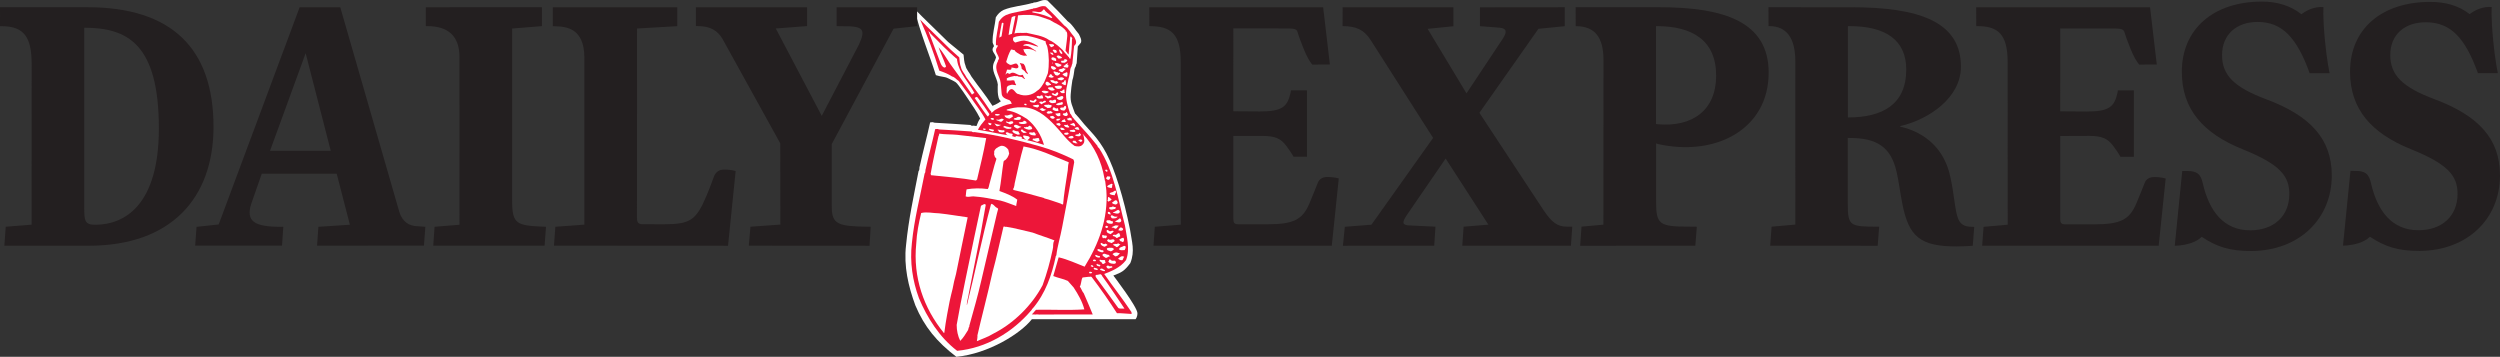 <?xml version="1.0" encoding="UTF-8" standalone="no"?> <svg xmlns:dc="http://purl.org/dc/elements/1.1/" xmlns:cc="http://creativecommons.org/ns#" xmlns:rdf="http://www.w3.org/1999/02/22-rdf-syntax-ns#" xmlns:svg="http://www.w3.org/2000/svg" xmlns="http://www.w3.org/2000/svg" version="1.1" width="890.12" height="127.042" id="svg2"><rect width="100%" height="100%" fill="#333333" stroke="none"/><defs id="defs4"><clipPath id="clipPath3647"><path d="m 21.827,30.614 740.009,0 0,520.441 -740.009,0 0,-520.441 z" id="path3649"></path></clipPath><clipPath id="clipPath3619"><path d="m 0,0 782.362,0 0,1000.63 L 0,1000.63 0,0 z" id="path3621"></path></clipPath><clipPath id="clipPath3023"><path d="m 0,890.078 782.362,0 0,110.552 -782.362,0 0,-110.552 z" id="path3025"></path></clipPath><clipPath id="clipPath3005"><path d="m 0,0 782.362,0 0,1000.63 L 0,1000.63 0,0 z" id="path3007"></path></clipPath><clipPath id="clipPath4648"><path d="m 21.827,30.614 740.009,0 0,520.441 -740.009,0 0,-520.441 z" id="path4650"></path></clipPath><clipPath id="clipPath4620"><path d="m 0,0 782.362,0 0,1000.63 L 0,1000.63 0,0 z" id="path4622"></path></clipPath><clipPath id="clipPath4024"><path d="m 0,890.078 782.362,0 0,110.552 -782.362,0 0,-110.552 z" id="path4026"></path></clipPath><clipPath id="clipPath4006"><path d="m 0,0 782.362,0 0,1000.63 L 0,1000.63 0,0 z" id="path4008"></path></clipPath></defs><g transform="translate(-1484.735,-171.917)" id="layer1"><g transform="matrix(1.25,0,0,-1.25,-138.976,1155.664)" id="g2993"><g transform="translate(1264,-210.286)" id="g3019"><g clip-path="url(#clipPath3023)" id="g3021"><g transform="matrix(0.94,0,0,-0.95,307.382,895.649)" id="g3027"><path d="m 0,0 c -5.918,-4.471 -9.698,-8.982 -12.431,-15.415 -2.123,-5.693 -3.558,-11.763 -2.818,-18.067 0.772,-7.815 2.312,-14.609 3.792,-22.199 0.418,-0.418 0.128,-1.094 0.386,-1.576 0.965,-4.374 2.155,-8.652 3.12,-13.026 0.386,-0.096 0.9,-0.064 1.318,-0.032 l -0.482,0.096 c 3.698,0.225 7.622,0.418 11.386,0.708 0.225,0.29 0.643,0.257 0.9,0.193 0.309,0.039 0.614,0.088 0.922,0.13 0.327,-0.897 0.688,-1.751 1.117,-2.251 -1.383,-2.637 -1.758,-2.961 -3.398,-5.47 0,0 -3.232,-4.889 -3.978,-5.387 -0.746,-0.497 -1.409,-0.746 -2.403,-1.243 -0.995,-0.497 -2.135,-0.397 -3.647,-0.911 -1.801,-5.758 -4.806,-12.763 -6.504,-19.912 l 2.316,2.316 7.912,7.654 4.67,3.795 c 0.129,0.965 0.129,2.283 0.579,3.28 0.257,1.255 1.254,2.123 1.801,3.281 2.605,3.667 3.937,5.054 6.382,8.785 0,0 1.574,-0.58 2.568,-1.409 -1.325,-0.663 -0.947,-4.973 -0.947,-4.973 -0.257,-2.251 -2.219,-4.213 -1.158,-6.658 0.161,-0.193 0.515,-1.126 0.611,-1.447 -0.193,-1.222 -1.786,-2.013 -0.66,-3.331 0.128,-0.193 -0.369,-0.914 -0.369,-1.204 -0.096,-2.573 0.707,-5.05 0.965,-7.526 0.611,-0.997 1.319,-1.705 2.38,-2.219 2.67,-1.094 5.918,-1.255 8.652,-2.059 0.225,0.161 0.321,-0.193 0.547,-0.161 1.447,0 2.605,-1.125 4.052,-0.611 2.123,2.027 4.149,4.117 6.143,6.24 1.48,0.997 2.187,2.508 3.378,3.827 0.321,0.708 1.025,1.799 0.606,2.635 l -0.911,1.078 -0.339,5.035 c -0.257,0.451 -0.193,1.03 -0.579,1.448 l 0,0.257 -0.064,-0.064 c -0.193,1.19 -0.289,2.412 -0.675,3.506 -0.194,1.286 -0.402,2.708 -0.498,4.155 -0.193,2.477 0.527,3.527 1.298,5.746 0.611,0.611 1.796,2.017 2.763,3.205 1.256,1.543 4.309,4.143 6.796,8.867 2.486,4.724 5.221,13.26 7.127,22.791 0.515,3.602 1.562,6.361 0.083,10.028 -1.866,2.412 -2.501,2.732 -5.139,3.729 0,0 7.294,9.448 7.294,11.283 0,1.268 -0.581,1.812 -0.581,1.812 l -31.409,0 C 19.476,-6.962 9.713,-0.933 0,0" id="path3029" style="fill:#ffffff;fill-opacity:1;fill-rule:nonzero;stroke:none"></path></g><g transform="matrix(0.94,0,0,-0.95,332.835,995.435)" id="g3031"><path d="m 0,0 c 1.93,1.842 3.772,3.742 5.585,5.672 1.345,0.907 1.988,2.281 3.07,3.48 0.292,0.643 0.789,1.374 0.409,2.134 L 8.596,11.842 8.07,17.105 C 7.836,17.514 7.894,18.04 7.544,18.42 l 0,0.234 -0.059,-0.058 c -0.175,1.082 -0.263,2.193 -0.614,3.187 -0.175,1.169 -0.614,2.427 -0.702,3.742 -0.175,2.252 0.498,4.503 1.199,6.521 0.556,0.555 0.585,1.198 1.228,1.666 l -0.029,0.029 c 1.637,1.872 3.45,3.684 5.146,5.673 l 1.959,2.368 c 0.029,0.322 0.234,0.526 0.497,0.702 4.503,6.929 5.731,15.204 7.836,23.157 0.468,3.275 1.667,7.076 0.322,10.409 -1.696,2.193 -4.211,3.246 -6.608,4.152 2.66,3.801 5.672,7.544 8.245,11.403 0.029,0.205 0.088,0.38 0.059,0.585 -1.462,-0.059 -3.012,-0.263 -4.445,-0.234 -2.397,-3.684 -4.971,-7.368 -7.69,-10.877 -0.087,-0.088 -0.35,0.029 -0.35,-0.146 -0.03,0.029 -0.088,0.058 -0.059,0.117 -0.702,-0.059 -1.52,0.175 -2.31,0.204 -0.263,0.38 -0.321,0.965 -0.438,1.462 -0.117,0.439 -0.147,0.936 -0.41,1.258 0.498,0.643 0.644,1.403 1.199,2.017 0.965,2.076 1.813,4.24 2.719,6.345 l -5.584,0 -10.263,0.029 c -0.468,0.088 -0.994,-0.146 -1.433,0 L -4.24,92.307 c 0.527,-0.38 0.848,-0.994 1.316,-1.374 4.942,-0.088 9.708,0.204 14.62,-0.118 C 11.082,88.476 9.824,86.313 8.45,84.237 L 6.696,82.278 C 5.292,81.634 3.713,81.401 2.281,80.816 l 1.637,-5.614 c 2.719,0.614 5.322,1.842 7.865,2.807 4.24,-6.754 7.193,-14.356 6.579,-22.894 L 18.011,52.308 C 17.748,52.045 17.953,51.752 17.777,51.46 16.9,46.49 14.795,41.958 11.228,38.186 c -0.059,0.146 0.146,0.234 0.175,0.351 0.176,0.906 0.614,2.017 -0.146,2.777 -0.614,0.819 -1.696,0.702 -2.515,0.497 -2.397,-1.666 -4.122,-4.298 -6.11,-6.286 -2.691,-2.807 -5.936,-5.468 -10.03,-5.292 -1.549,-0.088 -3.011,0.263 -4.356,0.643 -0.117,0.059 -0.088,0.205 -0.059,0.263 2.281,0.293 4.211,1.374 6.141,2.573 2.602,2.076 4.239,4.795 5.146,7.778 -1.667,-0.497 -3.304,-1.053 -5.058,-1.375 0.263,-0.321 0.789,-0.438 0.701,-0.906 -0.351,-0.468 -0.936,-0.322 -1.462,-0.526 l -0.526,0.029 c -0.029,0.614 0.673,1.14 1.082,1.345 -0.497,-0.205 -0.995,-0.351 -1.521,-0.468 0.234,-0.263 -0.029,-0.585 -0.351,-0.585 -0.526,0.088 -1.052,-0.292 -1.579,-0.058 l 0.234,0.234 c -0.438,-0.117 -0.877,-0.176 -1.286,-0.351 0.263,-0.117 0.292,-0.322 0.263,-0.585 -0.467,-0.292 -1.169,0 -1.433,-0.614 l -0.146,0 c -0.058,0.117 0.059,0.234 0.176,0.293 -0.234,-0.03 -0.468,-0.351 -0.673,-0.088 -0.058,0.351 0.263,0.585 0.497,0.702 l 0.439,0.116 c -3.041,-0.438 -6.228,-1.228 -9.386,-1.695 0.585,-1.111 1.404,-2.076 2.281,-3.099 -1.257,-2.398 -3.1,-4.562 -4.591,-6.842 l -3.508,-4.679 c -0.702,-0.438 -1.17,-1.169 -1.988,-1.345 -1.199,-0.789 -2.515,-1.286 -3.889,-1.754 -1.638,-5.234 -3.509,-10.351 -5.819,-15.321 l 2.105,2.105 7.193,6.959 2.573,2.28 c 0.117,0.878 0.117,2.076 0.526,2.983 0.234,1.14 1.141,1.93 1.638,2.982 2.368,3.334 4.824,6.375 7.046,9.766 0.234,0.292 0.644,0.555 0.498,0.877 l -0.03,0.059 c 0.526,-0.205 0.848,-0.819 1.433,-1.053 1.403,-0.819 2.924,-1.403 4.532,-1.696 l 0.175,0.059 c 0.176,-0.322 -0.204,-0.439 -0.204,-0.76 -0.088,-0.147 -0.41,-0.088 -0.293,-0.351 -0.965,-0.351 -2.456,-0.702 -2.485,-2.047 l -0.292,-3.158 c -0.234,-2.047 -2.018,-3.83 -1.053,-6.052 0.146,-0.176 0.175,-0.41 0.263,-0.614 l -0.117,0 c 0.205,-0.088 0.322,-0.41 0.41,-0.702 -0.176,-1.111 -1.579,-2.164 -0.556,-3.362 0.117,-0.176 0.234,-0.351 0.175,-0.585 -0.117,0.117 -0.555,0.088 -0.555,-0.176 -0.088,-2.339 0.643,-4.59 0.877,-6.842 0.556,-0.906 1.199,-1.549 2.164,-2.017 2.427,-0.994 5.379,-1.14 7.865,-1.871 0.204,0.146 0.292,-0.176 0.497,-0.147 C -2.368,0.555 -1.316,-0.468 0,0" id="path3033" style="fill:#ed1639;fill-opacity:1;fill-rule:nonzero;stroke:none"></path></g><g transform="matrix(0.94,0,0,-0.95,332.67,994.186)" id="g3035"><path d="M 0,0 C 0.702,0.79 1.754,1.17 2.164,2.105 1.754,2.252 1.345,1.871 0.936,1.754 -0.585,1.111 -2.28,0.76 -3.889,0.439 l 0,-0.234 c 1.111,-0.234 2.486,0.76 3.217,-0.439 C -0.409,-0.672 -0.058,-0.263 0,0" id="path3037" style="fill:#ffffff;fill-opacity:1;fill-rule:nonzero;stroke:none"></path></g><g transform="matrix(0.94,0,0,-0.95,333.962,991.602)" id="g3039"><path d="m 0,0 c 1.638,1.052 3.596,1.608 4.941,3.275 -0.058,0.029 -0.117,0 -0.146,0.058 0,0.088 0.117,0.088 0.176,0.117 L 5.058,3.392 C 5.555,4.21 5.234,5.351 5.175,6.257 L 4.795,9.24 c 0.38,0.379 0.614,0.73 0.848,1.14 L 5.76,10.117 C 5.877,8.508 6.023,6.812 6.228,5.146 6.257,5.088 6.345,4.97 6.403,4.912 6.608,5.117 6.813,5.409 6.871,5.702 L 6.754,5.731 C 6.725,7.69 6.637,9.736 6.286,11.579 L 6.199,11.637 C 6.023,11.608 5.965,11.432 5.848,11.315 5.994,11.023 5.585,11.199 5.585,10.935 5.175,10.497 4.854,10.029 4.415,9.649 3.947,8.86 3.041,8.245 2.368,7.631 1.608,7.105 0.819,6.403 -0.088,6.082 -2.105,4.649 -4.678,4.444 -7.047,3.859 -8.216,3.976 -9.561,3.743 -10.731,4.035 l 0,-0.117 0.088,0 c 0.351,-1.725 0.877,-3.45 1.053,-5.292 2.251,-0.234 4.648,-0.263 6.695,0.38 L 0,0 z" id="path3041" style="fill:#ffffff;fill-opacity:1;fill-rule:nonzero;stroke:none"></path></g><g transform="matrix(0.94,0,0,-0.95,324.205,992.741)" id="g3043"><path d="M 0,0 C -0.293,1.813 -0.761,3.567 -1.053,5.351 L -2.076,5.702 C -1.871,4.006 -1.549,2.134 -1.14,0.409 -0.819,0.146 -0.409,0.059 0,0" id="path3045" style="fill:#ffffff;fill-opacity:1;fill-rule:nonzero;stroke:none"></path></g><g transform="matrix(0.94,0,0,-0.95,320.797,990.491)" id="g3047"><path d="m 0,0 -0.585,3.772 c -0.292,0 -0.467,0.409 -0.672,0.321 C -1.111,2.69 -0.76,1.199 -0.497,-0.234 -0.292,-0.438 0.088,-0.321 0,0" id="path3049" style="fill:#ffffff;fill-opacity:1;fill-rule:nonzero;stroke:none"></path></g><g transform="matrix(0.94,0,0,-0.95,299.991,987.741)" id="g3051"><path d="m 0,0 c 2.631,2.631 5.087,5.175 7.865,7.515 0.409,-0.03 0.088,0.38 0.234,0.584 0.556,3.714 3.45,6.462 5.205,9.678 0.029,0.234 -0.235,0.146 -0.322,0.205 -0.146,0.175 -0.292,0.321 -0.497,0.351 l 0.058,-0.117 C 10.379,15.146 8.216,12.046 5.935,9.035 4.795,7.397 3.83,5.614 2.456,4.093 3.128,5.994 4.064,7.895 4.736,9.853 4.649,10.116 4.357,10.292 4.093,10.175 3.567,9.97 3.245,9.327 3.041,8.83 L -0.527,-0.497 -0.79,-0.789 C -0.468,-0.556 -0.117,-0.38 0,0" id="path3053" style="fill:#ffffff;fill-opacity:1;fill-rule:nonzero;stroke:none"></path></g><g transform="matrix(0.94,0,0,-0.95,332.835,985.492)" id="g3055"><path d="m 0,0 c -0.117,0.702 0.468,1.17 0.526,1.842 0.497,2.369 0.556,5.263 0.117,7.719 -0.38,0.936 -0.702,1.784 -1.111,2.69 -0.585,0.936 -1.14,1.988 -2.134,2.544 -1.492,1.374 -3.772,1.783 -5.643,0.994 -1.141,-0.059 -1.462,-2.339 -2.807,-1.14 -0.146,0.321 -0.526,0.555 -0.556,0.935 l -0.117,0.088 c -0.292,-0.468 0,-1.315 -0.088,-1.725 0.147,-0.789 0.966,-0.789 1.609,-0.965 l 1.14,0.146 0.117,-0.058 c -0.293,-0.38 -0.439,-0.936 -0.585,-1.345 -0.526,-0.205 -1.111,0.117 -1.725,0 -0.205,0.029 -0.497,0.029 -0.672,-0.146 l 0.175,-0.029 c 0,-0.118 -0.146,-0.322 0,-0.498 0.673,-0.438 1.52,-0.467 2.31,-0.701 0.38,0.204 0.789,-0.117 1.082,0.175 l 1.198,0.176 c 0.205,0.292 0.527,0.438 0.848,0.584 0.205,-0.146 -0.175,-0.234 -0.146,-0.409 l -0.029,0.058 C -6.784,10.76 -6.754,9.62 -7.426,10.146 c -1.258,0.146 -2.193,-1.433 -3.421,-0.439 -0.41,0.147 -0.702,-0.526 -1.024,-0.058 l -0.351,0.322 c 0.147,-0.498 0.322,-1.024 0.497,-1.462 l -0.088,0 c 0.469,-0.205 1.083,0.292 1.433,-0.264 l -0.087,-0.204 0.087,0.088 0.029,-0.059 -0.116,-0.117 0.175,-0.117 c 0.673,0 1.667,0.643 2.018,-0.146 0.029,-0.439 -0.264,-0.819 -0.615,-1.053 -0.73,-0.058 -1.286,0.526 -1.958,0.38 -0.41,-0.233 -0.995,-0.467 -1.141,-0.906 0.38,-1.257 0.79,-2.485 1.462,-3.655 0.38,-0.088 0.672,0.205 1.082,0.146 0.322,0.761 1.199,0.936 1.783,1.404 0.497,0.088 0.965,0.409 1.463,0.263 0.146,-0.088 0.321,0.146 0.467,0.058 C -5.877,3.713 -6.667,3.333 -6.667,2.573 -6.725,2.485 -6.9,2.485 -6.784,2.368 c 1.375,-0.263 2.72,-0.058 3.743,0.615 0.059,0.029 0.117,0 0.176,-0.059 C -4.035,2.251 -5.146,1.053 -6.637,1.316 L -6.608,1.287 -6.871,1.14 c 1.403,-0.906 3.07,0.176 4.474,0.41 L -2.28,1.462 C -3.596,0.614 -5,-0.029 -6.55,-0.263 c -0.994,0.029 -1.812,0.409 -2.719,0.614 -0.409,-0.322 -0.789,-0.614 -0.614,-1.257 -0.058,-0.117 0.059,-0.205 0.117,-0.263 1.287,-0.556 2.72,-0.585 4.182,-0.498 C -3.626,-1.316 -1.754,-0.76 0,0" id="path3057" style="fill:#ffffff;fill-opacity:1;fill-rule:nonzero;stroke:none"></path></g><g transform="matrix(0.94,0,0,-0.95,335.199,984.186)" id="g3059"><path d="m 0,0 c -0.38,0.029 -0.614,0.526 -1.053,0.292 0.088,-0.38 -0.73,-0.555 -0.263,-0.906 C -0.906,-0.38 0.059,-0.819 0,0" id="path3061" style="fill:#ffffff;fill-opacity:1;fill-rule:nonzero;stroke:none"></path></g><g transform="matrix(0.94,0,0,-0.95,337.59,982.186)" id="g3063"><path d="m 0,0 -0.117,0.292 c -0.438,0 -0.672,-0.438 -0.789,-0.789 L -1.052,-1.053 C -0.468,-0.965 -0.292,-0.409 0,0" id="path3065" style="fill:#ffffff;fill-opacity:1;fill-rule:nonzero;stroke:none"></path></g><g transform="matrix(0.94,0,0,-0.95,335.776,982.991)" id="g3067"><path d="M 0,0 C 0.117,0.204 0.234,0.38 0.234,0.614 0.117,0.819 -0.146,0.731 -0.322,0.848 -0.614,0.701 -0.79,0.292 -1.024,0.088 -0.848,-0.41 -0.292,-0.03 0,0" id="path3069" style="fill:#ffffff;fill-opacity:1;fill-rule:nonzero;stroke:none"></path></g><g transform="matrix(0.94,0,0,-0.95,334.704,982.325)" id="g3071"><path d="M 0,0 C 0.058,0.263 0.351,0.38 0.351,0.643 0.029,0.819 -0.234,0.526 -0.468,0.351 -0.556,0.263 -0.701,0.059 -0.556,-0.029 -0.351,-0.058 -0.088,0.234 0,0" id="path3073" style="fill:#ffffff;fill-opacity:1;fill-rule:nonzero;stroke:none"></path></g><g transform="matrix(0.94,0,0,-0.95,337.48,980.936)" id="g3075"><path d="m 0,0 c -0.205,0.439 -0.614,0.234 -0.965,0.38 -0.351,-0.087 -0.438,-0.497 -0.701,-0.701 0.117,-0.176 0.38,-0.234 0.614,-0.264 0.38,0.117 0.73,0.351 1.052,0.585" id="path3077" style="fill:#ffffff;fill-opacity:1;fill-rule:nonzero;stroke:none"></path></g><g transform="matrix(0.94,0,0,-0.95,335.803,980.547)" id="g3079"><path d="M 0,0 0,0.702 C -0.497,0.585 -1.199,0.555 -1.462,0.059 c 0.117,-0.147 0,-0.41 0.263,-0.469 C -0.702,-0.497 -0.351,-0.205 0,0" id="path3081" style="fill:#ffffff;fill-opacity:1;fill-rule:nonzero;stroke:none"></path></g><g transform="matrix(0.94,0,0,-0.95,338.991,980.047)" id="g3083"><path d="M 0,0 C -0.058,0.292 -0.526,0.439 -0.789,0.673 -1.257,0.614 -1.754,0.819 -1.988,0.351 -1.901,0.322 -1.813,0.263 -1.784,0.175 -1.813,0.059 -2.047,-0.029 -2.105,-0.029 -1.754,0.146 -1.374,0.088 -0.994,0 c 0.088,-0.117 0.117,-0.322 0.058,-0.409 0.381,0 0.79,0.058 0.936,0.409" id="path3085" style="fill:#ffffff;fill-opacity:1;fill-rule:nonzero;stroke:none"></path></g><g transform="matrix(0.94,0,0,-0.95,334.869,979.325)" id="g3087"><path d="m 0,0 c -0.059,0.117 -0.146,0.117 -0.263,0.117 l 0.029,-0.292 C -0.146,-0.146 -0.059,-0.059 0,0" id="path3089" style="fill:#ffffff;fill-opacity:1;fill-rule:nonzero;stroke:none"></path></g><g transform="matrix(0.94,0,0,-0.95,337.287,978.88)" id="g3091"><path d="M 0,0 C 0.088,0.234 -0.146,0.438 -0.321,0.497 -0.643,0.585 -0.994,0.76 -1.345,0.555 -1.608,0.263 -1.871,-0.029 -1.988,-0.38 c 0.526,-0.234 1.082,0 1.608,0.263 L 0,0 z" id="path3093" style="fill:#ffffff;fill-opacity:1;fill-rule:nonzero;stroke:none"></path></g><g transform="matrix(0.94,0,0,-0.95,325.689,979.353)" id="g3095"><path d="m 0,0 c 0.293,0.322 0.877,0 1.082,0.555 0.585,0.702 0.351,1.784 1.024,2.398 0,0.146 0.116,0.292 0,0.409 C 1.901,3.245 1.696,2.953 1.462,2.807 1.228,2.251 0.672,2.164 0.293,1.696 0.351,1.023 -0.058,0.555 -0.263,0 L -0.058,0.088 0,0 z" id="path3097" style="fill:#ed1639;fill-opacity:1;fill-rule:nonzero;stroke:none"></path></g><g transform="matrix(0.94,0,0,-0.95,339.129,979.158)" id="g3099"><path d="m 0,0 0.029,0.058 c 0.029,0 -0.38,0.088 -0.175,0.235 0.117,0.058 0.321,0.029 0.321,0.204 C 0.117,0.672 0.146,0.76 0.146,0.965 -0.146,1.491 -0.556,0.994 -1.023,1.111 L -1.316,0.79 c 0.059,-0.41 0.585,-0.088 0.585,-0.527 0.175,-0.058 0.292,-0.292 0.497,-0.205 L -0.263,0 -0.029,-0.176 C 0,-0.146 -0.088,0 0,0" id="path3101" style="fill:#ffffff;fill-opacity:1;fill-rule:nonzero;stroke:none"></path></g><g transform="matrix(0.94,0,0,-0.95,335.584,978.02)" id="g3103"><path d="M 0,0 C 0.058,0.117 0.292,-0.059 0.263,0.146 0.117,0.497 -0.205,0.585 -0.497,0.702 -0.614,0.585 -0.76,0.468 -0.965,0.497 -1.17,0.263 -1.433,0 -1.287,-0.351 l 0.176,-0.146 C -0.731,-0.351 -0.234,-0.322 0,0" id="path3105" style="fill:#ffffff;fill-opacity:1;fill-rule:nonzero;stroke:none"></path></g><g transform="matrix(0.94,0,0,-0.95,338.442,977.52)" id="g3107"><path d="M 0,0 -0.994,0.877 C -1.403,0.76 -1.871,0.585 -2.105,0.205 c 0.322,-0.322 0.731,-0.322 1.199,-0.409 0.234,-0.556 0.467,0.146 0.877,-0.03 C 0.117,-0.176 -0.058,-0.088 0,0" id="path3109" style="fill:#ffffff;fill-opacity:1;fill-rule:nonzero;stroke:none"></path></g><g transform="matrix(0.94,0,0,-0.95,391.181,499.748)" id="g3111"><path d="m -54.585,-503.357 0.029,0 0,0.088 -0.029,0 0,-0.088 z" id="path3113" style="fill:#ffffff;fill-opacity:1;fill-rule:nonzero;stroke:none"></path></g><g transform="matrix(0.94,0,0,-0.95,336.518,976.492)" id="g3115"><path d="M 0,0 0.322,-0.117 C 0.409,-0.058 0.439,0.088 0.439,0.234 0.117,0.468 -0.234,0.965 -0.702,0.702 -1.257,0.643 -1.228,0 -1.608,-0.292 c 0.322,-0.497 0.789,0.175 1.257,0.029 L 0,0 z" id="path3117" style="fill:#ffffff;fill-opacity:1;fill-rule:nonzero;stroke:none"></path></g><g transform="matrix(0.94,0,0,-0.95,338.799,976.714)" id="g3119"><path d="m 0,0 c 0.497,0.175 0.117,0.79 0.175,1.169 -0.117,0.381 -0.526,0.03 -0.76,0.03 L -1.287,0.673 C -0.965,0.205 -0.234,0.292 0.117,-0.146 L 0,0 z" id="path3121" style="fill:#ffffff;fill-opacity:1;fill-rule:nonzero;stroke:none"></path></g><g transform="matrix(0.94,0,0,-0.95,334.676,975.742)" id="g3123"><path d="m 0,0 0.555,0.38 c -0.233,0.117 -0.73,0.38 -1.11,0.175 -0.146,-0.116 -0.41,0 -0.497,-0.234 -0.088,-0.38 0.38,-0.233 0.321,-0.614 C -0.38,-0.614 -0.146,-0.322 0,0" id="path3125" style="fill:#ffffff;fill-opacity:1;fill-rule:nonzero;stroke:none"></path></g><g transform="matrix(0.94,0,0,-0.95,338.085,974.908)" id="g3127"><path d="M 0,0 C -0.146,0.351 -0.585,0.38 -0.877,0.555 -1.257,0.38 -1.813,0.497 -2.047,0.059 -1.754,-0.205 -1.433,-0.175 -1.082,-0.351 -0.702,-0.409 -0.263,-0.322 0,0" id="path3129" style="fill:#ffffff;fill-opacity:1;fill-rule:nonzero;stroke:none"></path></g><g transform="matrix(0.94,0,0,-0.95,338.607,973.714)" id="g3131"><path d="M 0,0 C -0.117,0.292 0.088,0.643 -0.234,0.76 -0.643,0.585 -1.17,0.497 -1.374,0.058 c 0.175,-0.117 0.438,-0.146 0.643,-0.234 l 0.409,-0.672 C 0.059,-0.76 -0.146,-0.263 0,0" id="path3133" style="fill:#ffffff;fill-opacity:1;fill-rule:nonzero;stroke:none"></path></g><g transform="matrix(0.94,0,0,-0.95,335.941,974.186)" id="g3135"><path d="M 0,0 0.555,0.351 C 0.321,0.497 0.175,0.76 -0.117,0.819 -0.76,0.555 -1.696,0.585 -1.93,-0.234 -1.492,-0.322 -0.907,-0.38 -0.556,0.088 L 0,0 z" id="path3137" style="fill:#ffffff;fill-opacity:1;fill-rule:nonzero;stroke:none"></path></g><g transform="matrix(0.94,0,0,-0.95,334.319,973.27)" id="g3139"><path d="M 0,0 0.03,0.234 C -0.438,0.058 -0.994,0.731 -1.403,0.205 -1.637,0.058 -1.696,-0.204 -1.608,-0.468 c 0.117,-0.088 0.146,-0.321 0.351,-0.321 0.556,0 0.848,0.526 1.257,0.789" id="path3141" style="fill:#ffffff;fill-opacity:1;fill-rule:nonzero;stroke:none"></path></g><g transform="matrix(0.94,0,0,-0.95,337.48,972.52)" id="g3143"><path d="M 0,0 C -0.088,0.205 -0.234,0.38 -0.38,0.497 -0.906,0.585 -1.228,0.672 -1.754,0.439 -1.842,0.146 -2.456,0.146 -2.134,-0.234 -1.491,-0.38 -0.789,-0.439 -0.205,-0.322 L 0,0 z" id="path3145" style="fill:#ffffff;fill-opacity:1;fill-rule:nonzero;stroke:none"></path></g><g transform="matrix(0.94,0,0,-0.95,335.418,971.686)" id="g3147"><path d="M 0,0 C -0.38,0.234 -0.965,0.322 -1.403,0.088 -1.608,-0.117 -2.134,-0.263 -2.047,-0.614 -1.666,-0.907 -1.082,-0.673 -0.643,-0.79 -0.614,-0.439 -0.146,-0.322 0,0" id="path3149" style="fill:#ffffff;fill-opacity:1;fill-rule:nonzero;stroke:none"></path></g><g transform="matrix(0.94,0,0,-0.95,338.25,971.075)" id="g3151"><path d="m 0,0 c 0,0.555 -0.468,0.234 -0.79,0.351 -0.321,-0.059 -0.555,-0.38 -0.701,-0.614 0.204,-0.088 0.438,0.058 0.643,-0.088 0.263,-0.146 0.38,-0.439 0.702,-0.439 C 0.058,-0.527 -0.263,-0.234 0,0" id="path3153" style="fill:#ffffff;fill-opacity:1;fill-rule:nonzero;stroke:none"></path></g><g transform="matrix(0.94,0,0,-0.95,333.522,971.27)" id="g3155"><path d="M 0,0 C 0.029,0.088 0.263,0.205 0.088,0.292 -0.292,0.526 -0.848,0.76 -1.286,0.526 -1.491,0.292 -2.017,0.322 -1.901,-0.088 -1.316,-0.322 -0.555,-0.088 0,0" id="path3157" style="fill:#ffffff;fill-opacity:1;fill-rule:nonzero;stroke:none"></path></g><g transform="matrix(0.94,0,0,-0.95,336.436,970.686)" id="g3159"><path d="M 0,0 C -0.088,0.439 -0.351,0.702 -0.79,0.789 -1.228,0.643 -1.813,0.555 -2.047,0.088 c 0.176,-0.117 0.468,-0.234 0.644,-0.059 0.117,0.234 0.38,0.146 0.555,0.088 0.234,-0.176 0.322,-0.497 0.643,-0.468 0.088,0.117 0,0.322 0.205,0.351" id="path3161" style="fill:#ffffff;fill-opacity:1;fill-rule:nonzero;stroke:none"></path></g><g transform="matrix(0.94,0,0,-0.95,331.983,969.853)" id="g3163"><path d="M 0,0 C 0,0.234 0.234,0.38 0.088,0.614 -0.585,0.643 -1.403,0.936 -1.871,0.205 -1.9,-0.059 -1.549,-0.117 -1.345,-0.146 -1.169,-0.059 -0.994,0 -0.789,-0.029 -0.672,-0.38 -0.029,-0.409 0,0" id="path3165" style="fill:#ffffff;fill-opacity:1;fill-rule:nonzero;stroke:none"></path></g><g transform="matrix(0.94,0,0,-0.95,333.852,970.02)" id="g3167"><path d="M 0,0 0,0.029 C 0.205,-0.029 0.614,0 0.702,0.263 0.555,0.76 -0.117,0.702 -0.555,0.848 -0.731,0.468 -1.228,0.41 -1.403,0.029 -0.965,-0.321 -0.351,0.497 0,0" id="path3169" style="fill:#ffffff;fill-opacity:1;fill-rule:nonzero;stroke:none"></path></g><g transform="matrix(0.94,0,0,-0.95,337.837,969.659)" id="g3171"><path d="M 0,0 C 0.088,0.322 -0.205,0.614 -0.409,0.789 -0.76,0.906 -1.286,0.994 -1.637,0.702 -1.754,0.614 -2.164,0.351 -1.813,0.146 -1.286,0.117 -0.76,-0.38 -0.205,-0.263 L 0,0 z" id="path3173" style="fill:#ffffff;fill-opacity:1;fill-rule:nonzero;stroke:none"></path></g><g transform="matrix(0.94,0,0,-0.95,313.513,969.409)" id="g3175"><path d="M 0,0 C 1.228,1.579 2.397,3.246 3.509,4.912 3.304,5.117 3.274,5.585 2.895,5.526 1.549,3.801 0.292,1.901 -0.965,0.059 c 0.146,-0.088 0.175,-0.381 0.351,-0.176 l 0.058,0.029 C -0.673,-0.439 -0.146,-0.292 0,0" id="path3177" style="fill:#ffffff;fill-opacity:1;fill-rule:nonzero;stroke:none"></path></g><g transform="matrix(0.94,0,0,-0.95,330.252,968.742)" id="g3179"><path d="M 0,0 C -0.146,0.293 -0.409,0.468 -0.643,0.731 -1.14,0.673 -1.842,0.79 -2.105,0.234 -2.047,0.176 -2.076,0.059 -2.047,-0.029 l 1.082,0.263 C -0.79,0.03 -0.234,-0.672 0,0" id="path3181" style="fill:#ffffff;fill-opacity:1;fill-rule:nonzero;stroke:none"></path></g><g transform="matrix(0.94,0,0,-0.95,335.776,968.353)" id="g3183"><path d="m 0,0 c -0.059,0.088 -0.029,0.205 -0.029,0.293 -0.702,0.233 -1.55,0.38 -2.076,-0.322 -0.059,-0.03 -0.029,-0.117 -0.029,-0.176 0.263,-0.087 0.555,-0.438 0.818,-0.117 0.468,0.088 0.907,-0.555 1.287,-0.088 L 0,0 z" id="path3185" style="fill:#ffffff;fill-opacity:1;fill-rule:nonzero;stroke:none"></path></g><g transform="matrix(0.94,0,0,-0.95,332.863,968.492)" id="g3187"><path d="M 0,0 0,0.293 C -0.439,0.468 -0.936,0.643 -1.287,0.965 -1.55,0.731 -1.959,0.614 -2.018,0.263 c 0.263,-0.088 0.702,-0.204 1.082,0 C -0.731,-0.088 -0.322,-0.234 0,0" id="path3189" style="fill:#ffffff;fill-opacity:1;fill-rule:nonzero;stroke:none"></path></g><g transform="matrix(0.94,0,0,-0.95,337.727,967.825)" id="g3191"><path d="M 0,0 C -0.059,0.585 -0.789,0.321 -1.14,0.526 -1.462,0.585 -1.871,0.497 -2.105,0.321 -1.959,-0.029 -1.433,0.029 -1.14,-0.234 -0.761,0 0,-0.906 -0.059,0 L 0,0 z" id="path3193" style="fill:#ffffff;fill-opacity:1;fill-rule:nonzero;stroke:none"></path></g><g transform="matrix(0.94,0,0,-0.95,327.365,967.52)" id="g3195"><path d="M 0,0 C 0,0.117 -0.029,0.205 -0.117,0.263 -0.351,0.234 -0.643,0.175 -0.731,-0.058 -0.76,-0.321 -0.439,-0.117 -0.321,-0.234 -0.205,-0.204 0.029,-0.204 0,0" id="path3197" style="fill:#ffffff;fill-opacity:1;fill-rule:nonzero;stroke:none"></path></g><g transform="matrix(0.94,0,0,-0.95,334.429,966.881)" id="g3199"><path d="M 0,0 C -0.234,0.468 -0.76,0.293 -1.14,0.41 -1.432,0.088 -1.9,0.029 -2.222,-0.292 -1.959,-0.818 -1.257,-0.409 -0.818,-0.673 -0.555,-0.351 0.38,-0.789 0,0" id="path3201" style="fill:#ffffff;fill-opacity:1;fill-rule:nonzero;stroke:none"></path></g><g transform="matrix(0.94,0,0,-0.95,330.884,967.075)" id="g3203"><path d="m 0,0 c 0.058,0.351 -0.409,0.146 -0.409,0.497 -0.468,-0.234 -1.082,-0.234 -1.492,-0.585 0.263,-0.205 0.79,-0.263 1.17,-0.234 C -0.497,-0.409 0.146,-0.526 0,0" id="path3205" style="fill:#ffffff;fill-opacity:1;fill-rule:nonzero;stroke:none"></path></g><g transform="matrix(0.94,0,0,-0.95,338.607,966.937)" id="g3207"><path d="M 0,0 C 0.029,0.117 -0.088,0.322 0.117,0.351 -0.059,0.643 -0.234,1.023 -0.555,1.228 -1.023,1.14 -1.667,1.199 -1.783,0.555 -1.55,0 -0.672,0.643 -0.555,0 -0.439,-0.292 -0.088,-0.263 0,0" id="path3209" style="fill:#ffffff;fill-opacity:1;fill-rule:nonzero;stroke:none"></path></g><g transform="matrix(0.94,0,0,-0.95,336.161,966.492)" id="g3211"><path d="m 0,0 c 0.322,0.117 0.176,0.555 0.351,0.789 -0.585,0.264 -1.316,0.03 -1.813,-0.351 0.029,-0.263 0.029,-0.672 0.38,-0.672 C -0.643,-0.175 -0.497,0.38 0,0" id="path3213" style="fill:#ffffff;fill-opacity:1;fill-rule:nonzero;stroke:none"></path></g><g transform="matrix(0.94,0,0,-0.95,332.945,966.02)" id="g3215"><path d="m 0,0 c -0.322,0.117 -0.79,0.497 -1.228,0.351 l -0.76,-0.526 C -1.754,-0.351 -1.404,-0.38 -1.17,-0.555 -0.848,-0.263 -0.41,-0.117 0,0" id="path3217" style="fill:#ffffff;fill-opacity:1;fill-rule:nonzero;stroke:none"></path></g><g transform="matrix(0.94,0,0,-0.95,334.786,965.325)" id="g3219"><path d="m 0,0 c -0.088,0.585 -0.76,0.205 -1.053,0.468 -0.233,-0.029 -0.643,-0.029 -0.789,-0.38 0.205,0 0.351,-0.293 0.438,-0.439 0.205,0.117 0.556,0.146 0.732,-0.029 L 0,0 z" id="path3221" style="fill:#ffffff;fill-opacity:1;fill-rule:nonzero;stroke:none"></path></g><g transform="matrix(0.94,0,0,-0.95,339.129,964.742)" id="g3223"><path d="M 0,0 C -0.029,0.351 -0.263,0.585 -0.673,0.526 -1.023,0.497 -1.404,0.322 -1.55,-0.029 -1.316,-0.556 -0.585,0 -0.526,-0.672 -0.176,-0.614 -0.176,-0.234 0,0" id="path3225" style="fill:#ffffff;fill-opacity:1;fill-rule:nonzero;stroke:none"></path></g><g transform="matrix(0.94,0,0,-0.95,337.012,965.103)" id="g3227"><path d="M 0,0 C -0.263,0.292 0.293,0.76 -0.204,0.906 -0.467,1.023 -0.789,1.023 -1.052,0.819 L -1.579,0.234 C -1.345,0.146 -0.994,0.117 -0.76,0.117 -0.526,0.029 -0.234,0.029 0,0" id="path3229" style="fill:#ffffff;fill-opacity:1;fill-rule:nonzero;stroke:none"></path></g><g transform="matrix(0.94,0,0,-0.95,323.243,964.659)" id="g3231"><path d="M 0,0 C 0.088,0.205 0.322,0.409 0.205,0.643 L -0.731,1.228 C -1.345,1.17 -2.134,0.965 -2.28,0.322 -2.164,0.088 -1.959,0.351 -1.754,0.263 -1.169,0.38 -0.672,-0.117 -0.117,0 L 0.234,-0.204 C 0.293,-0.058 0,-0.146 0,0" id="path3233" style="fill:#ffffff;fill-opacity:1;fill-rule:nonzero;stroke:none"></path></g><g transform="matrix(0.94,0,0,-0.95,319.67,964.77)" id="g3235"><path d="M 0,0 C 0.176,0.497 -0.409,0.292 -0.585,0.468 -0.819,0.351 -1.17,0.526 -1.316,0.263 -1.374,0.059 -1.287,-0.029 -1.082,-0.058 L 0,0 z" id="path3237" style="fill:#ffffff;fill-opacity:1;fill-rule:nonzero;stroke:none"></path></g><g transform="matrix(0.94,0,0,-0.95,335.446,963.77)" id="g3239"><path d="m 0,0 c -0.234,0.292 -0.643,0.439 -0.994,0.263 -0.117,-0.175 -0.614,-0.292 -0.438,-0.614 0.233,-0.176 0.584,-0.117 0.877,-0.176 L 0,0 z" id="path3241" style="fill:#ffffff;fill-opacity:1;fill-rule:nonzero;stroke:none"></path></g><g transform="matrix(0.94,0,0,-0.95,325.744,963.77)" id="g3243"><path d="M 0,0 C 0.059,0.292 -0.117,0.585 -0.38,0.643 -0.994,0.702 -1.696,0.789 -2.222,0.439 l 0.409,-0.351 c 0.146,0.087 0.41,0 0.585,-0.147 0.292,-0.263 0.702,-0.204 1.052,-0.117 L 0,0 z" id="path3245" style="fill:#ffffff;fill-opacity:1;fill-rule:nonzero;stroke:none"></path></g><g transform="matrix(0.94,0,0,-0.95,340.228,963.492)" id="g3247"><path d="m 0,0 c -0.058,0.234 0.117,0.439 -0.029,0.614 -0.41,-0.292 -1.345,0.205 -1.316,-0.643 0.117,-0.175 0.263,0.058 0.38,-0.059 C -0.672,-0.497 -0.293,-0.146 0,0" id="path3249" style="fill:#ffffff;fill-opacity:1;fill-rule:nonzero;stroke:none"></path></g><g transform="matrix(0.94,0,0,-0.95,318.048,963.52)" id="g3251"><path d="M 0,0 C 0.058,0.234 -0.03,0.351 -0.234,0.439 -0.497,0.322 -0.965,0.322 -0.965,-0.059 -0.672,-0.234 -0.176,-0.175 0,0" id="path3253" style="fill:#ffffff;fill-opacity:1;fill-rule:nonzero;stroke:none"></path></g><g transform="matrix(0.94,0,0,-0.95,336.985,963.548)" id="g3255"><path d="m 0,0 c 0,0.205 -0.205,0.497 -0.497,0.555 -0.176,0.234 -0.468,0.059 -0.702,0 L -1.258,0.497 C -1.082,-0.146 -0.468,0.263 0,0" id="path3257" style="fill:#ffffff;fill-opacity:1;fill-rule:nonzero;stroke:none"></path></g><g transform="matrix(0.94,0,0,-0.95,320.934,963.214)" id="g3259"><path d="M 0,0 C -0.292,0.117 -0.468,0.497 -0.818,0.643 -1.316,0.701 -1.696,0.234 -2.222,0.234 l 0,-0.351 c 0.702,0.555 1.228,-0.41 1.871,-0.088 L 0,0 z" id="path3261" style="fill:#ffffff;fill-opacity:1;fill-rule:nonzero;stroke:none"></path></g><g transform="matrix(0.94,0,0,-0.95,337.672,963.409)" id="g3263"><path d="M 0,0 0.059,-0.029 0.263,0.059 0,0 z" id="path3265" style="fill:#ffffff;fill-opacity:1;fill-rule:nonzero;stroke:none"></path></g><g transform="matrix(0.94,0,0,-0.95,338.469,962.909)" id="g3267"><path d="m 0,0 0.146,0.205 c -0.438,0.409 -0.965,0.087 -1.432,0.146 0.204,-0.176 0.263,-0.643 0.584,-0.527 L -0.38,-0.497 C -0.088,-0.409 -0.322,0 0,0" id="path3269" style="fill:#ffffff;fill-opacity:1;fill-rule:nonzero;stroke:none"></path></g><g transform="matrix(0.94,0,0,-0.95,327.338,962.326)" id="g3271"><path d="M 0,0 C 0.088,0.088 0.234,0.029 0.351,-0.059 -0.263,0.497 -1.345,0.468 -2.076,0.263 L -2.339,-0.029 C -1.901,-0.351 -0.994,0.029 -0.76,-0.643 -0.497,-0.468 0.117,-0.497 0,0" id="path3273" style="fill:#ffffff;fill-opacity:1;fill-rule:nonzero;stroke:none"></path></g><g transform="matrix(0.94,0,0,-0.95,323.573,962.52)" id="g3275"><path d="M 0,0 C 0.059,0.614 -0.643,0.468 -0.965,0.731 -1.316,0.38 -1.93,0.322 -2.251,-0.029 -1.959,-0.38 -1.696,0.059 -1.374,0.029 -0.994,-0.146 -0.351,-0.468 0,0" id="path3277" style="fill:#ffffff;fill-opacity:1;fill-rule:nonzero;stroke:none"></path></g><g transform="matrix(0.94,0,0,-0.95,317.471,962.02)" id="g3279"><path d="M 0,0 C -0.263,0.029 -0.146,0.234 -0.205,0.351 -0.555,0.497 -0.906,0.322 -1.023,0 L -1.082,-0.321 C -0.789,-0.292 -0.293,-0.204 0,0" id="path3281" style="fill:#ffffff;fill-opacity:1;fill-rule:nonzero;stroke:none"></path></g><g transform="matrix(0.94,0,0,-0.95,341.245,961.353)" id="g3283"><path d="m 0,0 -0.117,0.117 c -0.175,-0.176 -0.497,-0.205 -0.731,-0.351 -0.263,-0.029 -0.497,-0.088 -0.673,-0.292 0,-0.176 0.205,-0.176 0.351,-0.176 0.322,0.059 0.409,-0.438 0.702,-0.204 C -0.117,-0.731 0,-0.351 0,0" id="path3285" style="fill:#ffffff;fill-opacity:1;fill-rule:nonzero;stroke:none"></path></g><g transform="matrix(0.94,0,0,-0.95,337.15,961.77)" id="g3287"><path d="M 0,0 C -0.263,0.146 -0.263,0.497 -0.672,0.292 -0.935,0.175 -1.462,0.029 -1.374,-0.321 -1.053,-0.38 -0.701,-0.526 -0.409,-0.468 -0.175,-0.351 -0.263,-0.029 0,0" id="path3289" style="fill:#ffffff;fill-opacity:1;fill-rule:nonzero;stroke:none"></path></g><g transform="matrix(0.94,0,0,-0.95,320.137,961.715)" id="g3291"><path d="M 0,0 C -0.439,0.146 -0.994,0.614 -1.462,0.292 -1.667,0.088 -1.871,-0.234 -2.076,-0.468 -1.374,-0.146 -0.731,-0.029 0,0" id="path3293" style="fill:#ffffff;fill-opacity:1;fill-rule:nonzero;stroke:none"></path></g><g transform="matrix(0.94,0,0,-0.95,339.129,961.576)" id="g3295"><path d="M 0,0 C 0.146,0.146 0.439,0.351 0.439,0.556 0.088,0.789 -0.322,0.556 -0.673,0.497 -0.819,0.322 -1.111,0.234 -1.14,-0.029 -0.936,-0.322 -0.468,0.058 -0.205,-0.205 0,-0.292 -0.059,-0.088 0,0" id="path3297" style="fill:#ffffff;fill-opacity:1;fill-rule:nonzero;stroke:none"></path></g><g transform="matrix(0.94,0,0,-0.95,325.854,961.214)" id="g3299"><path d="M 0,0 C -0.088,0.351 -0.585,0.175 -0.79,0.468 -1.257,0.818 -1.725,0.263 -2.106,0.058 -2.369,-0.205 -2.164,-0.439 -1.872,-0.526 -1.17,-0.672 -0.702,0 0,0" id="path3301" style="fill:#ffffff;fill-opacity:1;fill-rule:nonzero;stroke:none"></path></g><g transform="matrix(0.94,0,0,-0.95,328.685,961.27)" id="g3303"><path d="M 0,0 C 0.116,0.175 0.175,0.38 0.321,0.555 0.175,1.052 -0.351,0.877 -0.673,0.994 -1.17,0.935 -1.609,0.76 -2.047,0.526 -2.135,0.439 -2.135,0.322 -2.193,0.205 -1.988,0.117 -1.579,0.409 -1.404,0.088 -0.79,0.497 -0.644,-0.702 -0.146,0 L 0,0 z" id="path3305" style="fill:#ffffff;fill-opacity:1;fill-rule:nonzero;stroke:none"></path></g><g transform="matrix(0.94,0,0,-0.95,322.611,961.02)" id="g3307"><path d="M 0,0 C 0.175,0.029 0.263,-0.088 0.467,-0.029 L 0.409,0.38 C -0.117,0.497 -0.673,0.526 -1.17,0.351 -1.462,0.234 -1.667,0.029 -1.988,-0.058 c 0,-0.264 0.292,-0.234 0.438,-0.381 C -1.111,-0.146 -0.497,-0.205 0,0" id="path3309" style="fill:#ffffff;fill-opacity:1;fill-rule:nonzero;stroke:none"></path></g><g transform="matrix(0.94,0,0,-0.95,342.235,960.853)" id="g3311"><path d="m 0,0 c 0,0.175 0.088,0.351 0.205,0.438 0,0.147 -0.176,0.117 -0.264,0.176 L -0.146,0.526 C -0.497,0.614 -0.877,0.438 -1.199,0.205 L -1.257,0.146 C -0.965,-0.146 -0.322,-0.468 0,0" id="path3313" style="fill:#ffffff;fill-opacity:1;fill-rule:nonzero;stroke:none"></path></g><g transform="matrix(0.94,0,0,-0.95,338.277,960.437)" id="g3315"><path d="m 0,0 c -0.205,0.263 -0.556,0.176 -0.907,0.205 -0.321,-0.029 -0.35,-0.322 -0.497,-0.526 0.147,-0.38 0.556,-0.088 0.848,-0.088 L 0,0 z" id="path3317" style="fill:#ffffff;fill-opacity:1;fill-rule:nonzero;stroke:none"></path></g><g transform="matrix(0.94,0,0,-0.95,329.097,960.77)" id="g3319"><path d="M 0,0 0.234,-0.088 0.117,0 0,0 z" id="path3321" style="fill:#ffffff;fill-opacity:1;fill-rule:nonzero;stroke:none"></path></g><g transform="matrix(0.94,0,0,-0.95,315.74,960.603)" id="g3323"><path d="M 0,0 C 0.058,0.175 -0.117,0.263 -0.205,0.409 -0.439,0.351 -0.848,0.322 -0.819,0.029 -0.643,-0.292 -0.293,0.059 0,0" id="path3325" style="fill:#ffffff;fill-opacity:1;fill-rule:nonzero;stroke:none"></path></g><g transform="matrix(0.94,0,0,-0.95,318.131,960.27)" id="g3327"><path d="M 0,0 C -0.087,0.205 -0.175,0.409 -0.439,0.439 -0.818,0.263 -1.257,0.263 -1.579,-0.088 l 0.205,-0.263 C -0.965,-0.146 -0.439,-0.204 0,0" id="path3329" style="fill:#ffffff;fill-opacity:1;fill-rule:nonzero;stroke:none"></path></g><g transform="matrix(0.94,0,0,-0.95,302.052,960.437)" id="g3331"><path d="m 0,0 c 3.363,0.205 6.93,0.38 10.35,0.643 0.205,0.264 0.585,0.234 0.819,0.176 6.871,0.877 13.421,2.485 19.883,4.298 3.479,0.965 6.783,2.31 9.999,3.86 0.263,0.233 0.234,0.584 0.322,0.877 -1.199,6.637 -2.369,13.07 -3.655,19.502 -0.527,2.836 -1.462,5.76 -1.754,8.421 -0.088,-0.03 -0.059,0.321 -0.263,0.234 l 0.087,0.087 c -1.228,5.672 -3.128,11.111 -7.017,15.643 -0.293,0.029 -0.147,0.38 -0.38,0.497 -5.79,6.696 -13.655,11.315 -22.485,12.163 -5.38,-4.064 -9.093,-9.941 -11.578,-15.788 -1.93,-5.176 -2.807,-10.819 -2.135,-16.55 0.702,-7.105 2.515,-13.946 3.86,-20.847 0.38,-0.38 0.117,-0.994 0.351,-1.433 0.877,-3.976 1.959,-7.865 2.836,-11.841 0.351,-0.088 0.818,-0.059 1.199,-0.03 L 0,0 z" id="path3333" style="fill:#ed1639;fill-opacity:1;fill-rule:nonzero;stroke:none"></path></g><g transform="matrix(0.94,0,0,-0.95,326.871,959.881)" id="g3335"><path d="M 0,0 C 0.175,0.146 0.439,0.146 0.614,0.292 0.409,0.527 0,0.409 -0.293,0.527 -0.673,0.322 -1.082,0.146 -1.199,-0.321 c 0.088,0 0.263,-0.381 0.497,-0.205 C -0.556,-0.263 -0.234,-0.059 0,0" id="path3337" style="fill:#ffffff;fill-opacity:1;fill-rule:nonzero;stroke:none"></path></g><g transform="matrix(0.94,0,0,-0.95,320.934,960.187)" id="g3339"><path d="M 0,0 C 0.293,0.058 0,0.321 0.205,0.438 -0.322,0.789 -0.906,0.672 -1.491,0.526 -1.403,0.321 -1.784,0.38 -1.608,0.175 -1.754,0.088 -1.93,0 -1.901,-0.205 -1.257,-0.146 -0.673,0.117 0,0" id="path3341" style="fill:#ffffff;fill-opacity:1;fill-rule:nonzero;stroke:none"></path></g><g transform="matrix(0.94,0,0,-0.95,341.273,959.881)" id="g3343"><path d="m 0,0 c -0.409,0.439 -1.053,0.058 -1.579,0.058 l -0.175,-0.292 c 0.409,-0.263 0.848,-0.087 1.257,-0.292 C -0.293,-0.439 0.029,-0.292 0,0" id="path3345" style="fill:#ffffff;fill-opacity:1;fill-rule:nonzero;stroke:none"></path></g><g transform="matrix(0.94,0,0,-0.95,324.782,959.881)" id="g3347"><path d="M 0,0 C 0.526,-0.175 0.263,0.614 0.731,0.702 0.789,1.111 0.263,0.907 0.117,1.023 -0.526,0.76 -1.257,0.614 -1.579,-0.059 -1.491,-0.263 -1.14,-0.468 -0.936,-0.234 -0.614,-0.059 -0.322,-0.029 0,0" id="path3349" style="fill:#ffffff;fill-opacity:1;fill-rule:nonzero;stroke:none"></path></g><g transform="matrix(0.94,0,0,-0.95,330.004,958.937)" id="g3351"><path d="m 0,0 -0.117,0.263 c -0.731,-0.058 -1.579,-0.029 -1.959,-0.731 0.41,-0.526 1.082,0.176 1.521,-0.351 C -0.38,-0.585 -0.029,-0.38 0,0" id="path3353" style="fill:#ffffff;fill-opacity:1;fill-rule:nonzero;stroke:none"></path></g><g transform="matrix(0.94,0,0,-0.95,339.486,959.076)" id="g3355"><path d="m 0,0 c -0.234,-0.088 -0.409,0.029 -0.614,0.234 -0.292,-0.146 -0.818,0.058 -0.877,-0.351 0.117,-0.497 0.702,-0.205 1.082,-0.38 L 0,0 z" id="path3357" style="fill:#ffffff;fill-opacity:1;fill-rule:nonzero;stroke:none"></path></g><g transform="matrix(0.94,0,0,-0.95,342.757,958.715)" id="g3359"><path d="m 0,0 c -0.234,0.439 -0.789,0.205 -1.14,0.205 -0.146,-0.117 -0.409,0 -0.468,-0.234 0.117,-0.41 0.643,-0.088 0.848,-0.38 0.088,0 0.234,0.146 0.322,0 0,-0.059 -0.088,-0.117 -0.117,-0.146 0.321,-0.556 0.379,0.292 0.672,0.146 L 0,0 z" id="path3361" style="fill:#ffffff;fill-opacity:1;fill-rule:nonzero;stroke:none"></path></g><g transform="matrix(0.94,0,0,-0.95,330.389,959.215)" id="g3363"><path d="M 0,0 C -0.029,0.029 -0.088,0.146 -0.205,0.117 -0.263,0.029 -0.059,-0.059 0,0" id="path3365" style="fill:#ffffff;fill-opacity:1;fill-rule:nonzero;stroke:none"></path></g><g transform="matrix(0.94,0,0,-0.95,307.604,958.882)" id="g3367"><path d="M 0,0 8.801,0.994 C 8.041,5.205 7.017,9.269 6.023,13.45 5.848,13.421 5.789,13.655 5.731,13.713 1.17,12.924 -3.391,12.573 -7.953,12.105 -7.836,11.9 -8.07,11.871 -8.04,11.696 -7.339,7.778 -6.491,4.152 -5.643,0.351 -5.438,0.176 -5.497,-0.117 -5.438,-0.351 -3.684,-0.087 -1.754,-0.175 0,0" id="path3369" style="fill:#ffffff;fill-opacity:1;fill-rule:nonzero;stroke:none"></path></g><g transform="matrix(0.94,0,0,-0.95,340.778,958.076)" id="g3371"><path d="M 0,0 C -0.439,0.322 -0.994,0.351 -1.491,0.059 -1.579,0 -1.52,-0.088 -1.55,-0.175 -1.14,-0.497 -0.088,-0.848 0,0" id="path3373" style="fill:#ffffff;fill-opacity:1;fill-rule:nonzero;stroke:none"></path></g><g transform="matrix(0.94,0,0,-0.95,330.994,957.659)" id="g3375"><path d="M 0,0 C 0.059,0.146 -0.146,0.263 0.029,0.351 0.088,0.293 0.205,0.351 0.263,0.322 0.176,0.38 0.088,0.614 0,0.439 -0.556,1.287 -1.404,0.351 -2.105,0.293 -2.047,0.263 -1.871,0.03 -1.93,-0.175 -1.257,0.03 -0.731,-0.526 -0.088,-0.234 L 0,0 z" id="path3377" style="fill:#ffffff;fill-opacity:1;fill-rule:nonzero;stroke:none"></path></g><g transform="matrix(0.94,0,0,-0.95,343.252,957.242)" id="g3379"><path d="M 0,0 C -0.059,0.029 -0.029,0.117 -0.029,0.175 -0.234,0.117 -0.205,0.409 -0.38,0.38 -0.877,0.468 -0.818,-0.058 -1.286,-0.029 -1.14,-0.263 -0.79,-0.205 -0.555,-0.351 -0.351,-0.322 -0.059,-0.263 0,0" id="path3381" style="fill:#ffffff;fill-opacity:1;fill-rule:nonzero;stroke:none"></path></g><g transform="matrix(0.94,0,0,-0.95,341.245,957.215)" id="g3383"><path d="M 0,0 C 0.204,0.234 0.409,0.76 0.848,0.731 0.555,0.76 0.292,0.848 -0.029,0.76 -0.263,0.556 -0.965,0.673 -0.761,0.176 -0.614,-0.204 -0.292,0.176 0,0" id="path3385" style="fill:#ffffff;fill-opacity:1;fill-rule:nonzero;stroke:none"></path></g><g transform="matrix(0.94,0,0,-0.95,322.171,954.659)" id="g3387"><path d="m 0,0 0.263,1.17 c -0.234,0.847 -0.702,1.783 -1.55,2.163 l -0.146,0.234 c -0.468,2.865 -0.731,6.023 -1.257,8.83 1.871,0.702 3.772,1.345 5.409,2.602 -0.058,0.556 -0.322,1.404 -0.322,1.901 -1.608,-0.556 -3.128,-1.228 -4.795,-1.637 -2.719,-0.527 -5.468,-1.082 -8.216,-1.258 -0.877,0 -1.52,0.322 -2.31,0 0.146,-0.672 0.088,-1.432 0.293,-2.105 2.017,-0.351 4.298,-0.38 6.403,-0.088 0.409,-0.526 0.38,-1.257 0.614,-1.871 0.673,-2.31 1.199,-4.766 1.988,-7.076 C -3.567,2.339 -4.24,2.427 -4.094,1.871 -4.532,1.579 -4.123,1.023 -4.298,0.672 -4.152,-0.292 -3.07,-0.848 -2.222,-1.14 -1.287,-1.257 -0.468,-0.673 0,0" id="path3389" style="fill:#ffffff;fill-opacity:1;fill-rule:nonzero;stroke:none"></path></g><g transform="matrix(0.94,0,0,-0.95,339.404,951.048)" id="g3391"><path d="m 0,0 c -0.351,1.053 -0.175,2.134 -0.439,3.187 -0.468,3.099 -1.023,6.228 -1.286,9.386 -0.322,0.204 -0.614,-0.234 -0.936,-0.264 -1.579,-0.496 -3.128,-1.111 -4.737,-1.491 l -0.117,-0.117 c -3.07,-0.789 -6.11,-1.725 -9.239,-2.397 0.059,-0.117 -0.088,-0.176 -0.176,-0.234 0.556,-0.673 0.41,-1.608 0.673,-2.398 0.79,-3.508 1.55,-7.105 2.544,-10.438 C -8.859,-3.918 -4.503,-1.784 0,0" id="path3393" style="fill:#ffffff;fill-opacity:1;fill-rule:nonzero;stroke:none"></path></g><g transform="matrix(0.94,0,0,-0.95,350.425,948.687)" id="g3395"><path d="M 0,0 -0.059,0.322 C -0.351,0.439 -0.526,0.146 -0.702,-0.058 -0.76,-0.205 -0.643,-0.234 -0.526,-0.263 -0.322,-0.322 -0.029,-0.263 0,0" id="path3397" style="fill:#ffffff;fill-opacity:1;fill-rule:nonzero;stroke:none"></path></g><g transform="matrix(0.94,0,0,-0.95,351.25,946.826)" id="g3399"><path d="M 0,0 C -0.146,0.351 -0.146,0.76 -0.585,0.819 -0.848,0.819 -1.14,0.643 -1.316,0.351 -1.316,0.029 -0.789,0 -0.994,-0.38 -0.789,-0.029 -0.234,-0.409 0,0" id="path3401" style="fill:#ffffff;fill-opacity:1;fill-rule:nonzero;stroke:none"></path></g><g transform="matrix(0.94,0,0,-0.95,351.909,944.687)" id="g3403"><path d="M 0,0 C -0.38,0.351 0.058,0.819 -0.439,1.023 -0.848,0.907 -1.316,0.877 -1.666,0.643 -1.549,0.029 -0.819,0.088 -0.468,-0.263 -0.263,-0.292 -0.088,-0.146 0,0" id="path3405" style="fill:#ffffff;fill-opacity:1;fill-rule:nonzero;stroke:none"></path></g><g transform="matrix(0.94,0,0,-0.95,352.816,942.854)" id="g3407"><path d="M 0,0 C 0.205,0.585 -0.351,0.731 -0.322,1.257 -0.877,1.199 -1.433,1.169 -1.901,0.848 -1.813,0.263 -1.053,0.497 -0.731,0.146 -0.526,0.029 -0.234,-0.322 0,0" id="path3409" style="fill:#ffffff;fill-opacity:1;fill-rule:nonzero;stroke:none"></path></g><g transform="matrix(0.94,0,0,-0.95,351.579,940.549)" id="g3411"><path d="M 0,0 C -0.088,0.497 -0.614,0.409 -0.877,0.731 -0.994,0.643 -1.228,0.556 -1.228,0.351 -0.936,0.146 -1.286,-0.497 -0.936,-0.672 -0.526,-0.555 -0.351,-0.117 0,0" id="path3413" style="fill:#ffffff;fill-opacity:1;fill-rule:nonzero;stroke:none"></path></g><g transform="matrix(0.94,0,0,-0.95,353.283,939.743)" id="g3415"><path d="M 0,0 C 0.176,0.439 -0.234,0.673 -0.585,0.76 -0.994,0.643 -1.462,0.614 -1.696,0.205 -1.17,-0.059 -0.409,-1.17 0,0" id="path3417" style="fill:#ffffff;fill-opacity:1;fill-rule:nonzero;stroke:none"></path></g><g transform="matrix(0.94,0,0,-0.95,317.334,939.243)" id="g3419"><path d="M 0,0 C 0.058,0.088 -0.176,0.117 -0.029,0.205 0.117,-0.176 0.468,0.263 0.702,0.38 1.052,0.702 1.374,1.14 1.871,1.287 L 2.076,1.55 1.725,2.836 -3.041,23.04 c -1.053,4.591 -2.369,9.064 -3.626,13.538 0.117,0.351 -0.263,0.468 -0.233,0.76 l -0.147,0.526 c -0.702,1.111 -1.403,2.31 -2.368,3.246 -0.731,-1.433 -1.082,-3.129 -1.082,-4.796 1.521,-8.712 3.538,-17.484 5.263,-25.963 l 2.105,-9.766 c 0.439,-0.146 0.76,-0.526 1.258,-0.497 l 0.175,0.292 -1.491,8.304 -3.655,18.303 c -0.117,1.141 -0.614,2.223 -0.585,3.334 l 0.059,0 C -4.825,20.204 -2.778,10.029 -0.059,0 L 0,0 z" id="path3421" style="fill:#ffffff;fill-opacity:1;fill-rule:nonzero;stroke:none"></path></g><g transform="matrix(0.94,0,0,-0.95,352.734,938.271)" id="g3423"><path d="m 0,0 c 0.117,0.088 0.058,0.263 0,0.38 -0.322,0.322 -0.702,0.146 -1.053,0.351 -0.351,0 -1.023,-0.029 -0.848,-0.556 0,-0.146 0.088,-0.234 0.234,-0.234 0.439,0.322 0.702,-0.438 1.141,-0.029 L 0,0 z" id="path3425" style="fill:#ffffff;fill-opacity:1;fill-rule:nonzero;stroke:none"></path></g><g transform="matrix(0.94,0,0,-0.95,353.943,937.077)" id="g3427"><path d="M 0,0 C 0,0.234 -0.117,0.497 -0.321,0.585 -0.935,0.79 -1.403,0.556 -1.959,0.439 L -2.105,0.234 c 0.614,0.029 1.053,-0.585 1.637,-0.702 C -0.292,-0.292 -0.088,-0.234 0,0" id="path3429" style="fill:#ffffff;fill-opacity:1;fill-rule:nonzero;stroke:none"></path></g><g transform="matrix(0.94,0,0,-0.95,351.14,936.827)" id="g3431"><path d="M 0,0 C 0.117,0.204 0.058,0.497 0.322,0.585 0,0.731 -0.322,0.585 -0.585,0.439 -0.702,0.321 -0.672,0.117 -0.643,-0.029 -0.438,-0.293 -0.234,0.058 0,0" id="path3433" style="fill:#ffffff;fill-opacity:1;fill-rule:nonzero;stroke:none"></path></g><g transform="matrix(0.94,0,0,-0.95,310.6,935.382)" id="g3435"><path d="m 0,0 c -1.17,5.643 -2.397,11.374 -3.538,17.017 -0.409,1.433 -0.76,2.895 -1.023,4.386 -0.672,2.544 -1.228,5.175 -1.667,7.748 -0.35,1.784 -0.614,3.713 -0.848,5.439 l -0.117,0.117 c -6.198,-7.544 -9.414,-16.754 -8.391,-26.813 0.146,-3.128 0.76,-6.169 1.491,-9.181 1.667,-0.438 3.567,0.059 5.438,0.088 C -5.789,-0.906 -2.836,-0.38 0,0" id="path3437" style="fill:#ffffff;fill-opacity:1;fill-rule:nonzero;stroke:none"></path></g><g transform="matrix(0.94,0,0,-0.95,353.311,935.577)" id="g3439"><path d="M 0,0 C -0.38,0.614 -1.111,0.555 -1.755,0.497 -1.93,0.263 -2.047,0.117 -2.105,-0.146 -1.784,-0.789 -1.228,0 -0.76,0 L 0,0 z" id="path3441" style="fill:#ffffff;fill-opacity:1;fill-rule:nonzero;stroke:none"></path></g><g transform="matrix(0.94,0,0,-0.95,354.328,934.549)" id="g3443"><path d="M 0,0 C 0.146,0.41 -0.293,0.643 -0.643,0.643 -1.111,0.643 -1.462,0.497 -1.93,0.38 -1.433,0.146 -0.877,-0.175 -0.439,-0.585 -0.117,-0.556 -0.117,-0.204 0,0" id="path3445" style="fill:#ffffff;fill-opacity:1;fill-rule:nonzero;stroke:none"></path></g><g transform="matrix(0.94,0,0,-0.95,351.414,934.327)" id="g3447"><path d="M 0,0 0.585,0.117 C 0.614,0.38 0.614,0.848 0.205,0.819 -0.38,0.848 -1.111,0.79 -1.374,0.234 -1.462,0 -1.286,-0.234 -1.023,-0.234 -0.672,-0.175 -0.263,-0.38 0,0" id="path3449" style="fill:#ffffff;fill-opacity:1;fill-rule:nonzero;stroke:none"></path></g><g transform="matrix(0.94,0,0,-0.95,353.641,932.993)" id="g3451"><path d="m 0,0 c -0.439,0.292 -0.673,1.316 -1.404,0.702 -0.175,-0.205 -0.585,0 -0.789,-0.263 0.322,-0.088 0.701,-0.351 1.082,-0.497 0.233,-0.088 0.76,0 1.111,0.058" id="path3453" style="fill:#ffffff;fill-opacity:1;fill-rule:nonzero;stroke:none"></path></g><g transform="matrix(0.94,0,0,-0.95,350.618,932.688)" id="g3455"><path d="M 0,0 C -0.029,0.205 -0.234,0.205 -0.351,0.38 -0.585,0.38 -0.818,0.263 -0.877,0.029 -0.76,-0.468 -0.205,-0.322 0,0" id="path3457" style="fill:#ffffff;fill-opacity:1;fill-rule:nonzero;stroke:none"></path></g><g transform="matrix(0.94,0,0,-0.95,329.152,931.021)" id="g3459"><path d="m 0,0 c 2.135,0.819 4.357,1.462 6.491,2.31 l 0.059,0.117 -0.059,0 C 5.965,3.304 6.315,4.093 6.023,5.058 5.263,8.713 4.24,12.28 2.982,15.73 c -3.275,6.14 -8.801,11.491 -14.999,14.59 -1.521,0.936 -3.275,1.521 -4.941,2.222 0.117,-0.526 0.175,-1.081 0.233,-1.637 l -0.058,0 -0.292,1.111 c 1.549,-6.725 3.362,-13.362 4.853,-20.058 1.228,-4.444 2.223,-9.18 3.333,-13.742 0.322,-0.175 0.585,0.176 0.848,0.03 C -5.292,-1.345 -2.69,-0.585 0,0" id="path3461" style="fill:#ffffff;fill-opacity:1;fill-rule:nonzero;stroke:none"></path></g><g transform="matrix(0.94,0,0,-0.95,354.877,932.104)" id="g3463"><path d="M 0,0 C 0.059,0.409 -0.321,0.555 -0.701,0.585 -0.965,0.409 -1.228,0.614 -1.462,0.38 -1.198,0.117 -1.14,-0.293 -0.789,-0.409 -0.438,-0.439 -0.175,-0.205 0,0" id="path3465" style="fill:#ffffff;fill-opacity:1;fill-rule:nonzero;stroke:none"></path></g><g transform="matrix(0.94,0,0,-0.95,354.603,931.771)" id="g3467"><path d="M 0,0 C -0.029,0.029 -0.234,0.058 -0.176,-0.059 L 0,0 z" id="path3469" style="fill:#231f20;fill-opacity:1;fill-rule:nonzero;stroke:none"></path></g><g transform="matrix(0.94,0,0,-0.95,351.085,931.41)" id="g3471"><path d="M 0,0 C 0.409,0.058 0.848,-0.439 1.169,0.029 0.965,0.409 0.585,0.526 0.263,0.877 -0.234,0.643 -0.994,0.555 -0.965,-0.175 -0.731,-0.702 -0.351,-0.117 0,0" id="path3473" style="fill:#ffffff;fill-opacity:1;fill-rule:nonzero;stroke:none"></path></g><g transform="matrix(0.94,0,0,-0.95,353.916,930.605)" id="g3475"><path d="M 0,0 C -0.029,0.263 0.409,0.702 -0.117,0.79 -0.497,0.877 -0.585,1.228 -1.053,1.14 -1.257,0.731 -1.784,0.643 -2.134,0.556 -1.93,-0.176 -1.345,0.497 -0.965,0.088 -0.702,-0.088 -0.205,-0.614 0,0" id="path3477" style="fill:#ffffff;fill-opacity:1;fill-rule:nonzero;stroke:none"></path></g><g transform="matrix(0.94,0,0,-0.95,350.095,930.243)" id="g3479"><path d="M 0,0 C 0,0.176 0.088,0.322 0.234,0.439 0,0.614 -0.234,1.17 -0.614,0.731 c -0.175,0 -0.321,0.292 -0.497,0.029 -0.117,-0.146 0.029,-0.292 -0.175,-0.409 0,-0.205 0,-0.41 0.233,-0.497 C -0.789,0.029 -0.351,0.146 0,0" id="path3481" style="fill:#ffffff;fill-opacity:1;fill-rule:nonzero;stroke:none"></path></g><g transform="matrix(0.94,0,0,-0.95,355.125,929.216)" id="g3483"><path d="M 0,0 C 0.029,0.322 0,0.76 -0.322,0.936 -0.555,0.907 -0.731,0.673 -1.023,0.702 L -1.462,0.205 C -1.111,0 -0.643,-0.38 -0.175,-0.351 L 0,0 z" id="path3485" style="fill:#ffffff;fill-opacity:1;fill-rule:nonzero;stroke:none"></path></g><g transform="matrix(0.94,0,0,-0.95,352.459,928.743)" id="g3487"><path d="M 0,0 C -0.088,0.439 -0.643,0.409 -0.848,0.76 -1.199,0.672 -1.491,0.468 -1.871,0.439 L -2.31,0 c 0.146,-0.146 0.205,-0.439 0.497,-0.439 C -1.286,0.175 -0.351,-0.936 0,0" id="path3489" style="fill:#ffffff;fill-opacity:1;fill-rule:nonzero;stroke:none"></path></g><g transform="matrix(0.94,0,0,-0.95,349.71,927.827)" id="g3491"><path d="M 0,0 C 0.322,-0.205 0.556,0.234 0.79,0.351 L -0.088,0.877 C -0.556,0.76 -1.17,0.526 -1.316,0 -1.257,-0.088 -1.345,-0.322 -1.14,-0.293 -0.76,-0.205 -0.468,0.292 0,0" id="path3493" style="fill:#ffffff;fill-opacity:1;fill-rule:nonzero;stroke:none"></path></g><g transform="matrix(0.94,0,0,-0.95,354.108,927.66)" id="g3495"><path d="m 0,0 c -0.497,0.205 -0.614,0.848 -1.228,0.789 -0.292,-0.38 -0.848,-0.38 -1.082,-0.818 0.176,-0.059 0.439,0.117 0.585,-0.146 0.351,0.058 0.76,0.116 1.024,-0.176 C -0.497,-0.205 -0.263,-0.029 0,0" id="path3497" style="fill:#ffffff;fill-opacity:1;fill-rule:nonzero;stroke:none"></path></g><g transform="matrix(0.94,0,0,-0.95,355.565,927.105)" id="g3499"><path d="m 0,0 c 0.117,0.439 -0.088,0.731 -0.263,1.111 -0.556,0.029 -1.14,0.146 -1.667,-0.146 -0.058,-0.79 0.936,-0.731 1.433,-1.111 0.175,0 0.38,0 0.497,0.146" id="path3501" style="fill:#ffffff;fill-opacity:1;fill-rule:nonzero;stroke:none"></path></g><g transform="matrix(0.94,0,0,-0.95,352.322,926.355)" id="g3503"><path d="m 0,0 c -0.292,0.263 -0.614,0.643 -1.053,0.702 -0.409,-0.234 -1.257,-0.176 -1.14,-0.907 0.468,-0.204 1.14,-0.204 1.637,-0.146 L 0,0 z" id="path3505" style="fill:#ffffff;fill-opacity:1;fill-rule:nonzero;stroke:none"></path></g><g transform="matrix(0.94,0,0,-0.95,349.133,926.021)" id="g3507"><path d="M 0,0 C 0.117,0.117 0.322,0.351 0.088,0.497 L 0.146,0.526 C -0.292,0.819 -0.848,0.468 -1.316,0.321 -1.433,0.146 -1.754,0.117 -1.696,-0.176 -1.17,-0.673 -0.643,0.204 0,0" id="path3509" style="fill:#ffffff;fill-opacity:1;fill-rule:nonzero;stroke:none"></path></g><g transform="matrix(0.94,0,0,-0.95,353.751,925.216)" id="g3511"><path d="M 0,0 C 0.029,0.117 0.146,0.205 0.263,0.205 -0.292,0.38 -0.351,1.053 -1.024,0.936 L -1.14,1.053 -2.018,0.351 c 0.351,-0.439 0.965,-0.556 1.462,-0.497 C -0.409,0.059 -0.234,-0.029 0,0" id="path3513" style="fill:#ffffff;fill-opacity:1;fill-rule:nonzero;stroke:none"></path></g><g transform="matrix(0.94,0,0,-0.95,351.14,924.216)" id="g3515"><path d="m 0,0 c -0.585,-0.176 -0.906,0.702 -1.462,0.322 -0.293,-0.293 -0.789,-0.41 -0.848,-0.819 0.527,-0.789 1.17,0.029 1.842,-0.029 C -0.263,-0.409 -0.117,-0.205 0,0" id="path3517" style="fill:#ffffff;fill-opacity:1;fill-rule:nonzero;stroke:none"></path></g><g transform="matrix(0.94,0,0,-0.95,348.144,924.383)" id="g3519"><path d="M 0,0 C 0.234,0.117 0.146,0.351 0.029,0.497 -0.439,0.468 -1.023,0.468 -1.257,-0.029 -1.316,-0.175 -1.228,-0.322 -1.082,-0.322 -0.731,-0.205 -0.439,0.058 0,0" id="path3521" style="fill:#ffffff;fill-opacity:1;fill-rule:nonzero;stroke:none"></path></g><g transform="matrix(0.94,0,0,-0.95,355.207,924.105)" id="g3523"><path d="M 0,0 C -0.38,0.234 -0.263,0.79 -0.643,0.994 -1.14,1.082 -1.52,0.79 -1.9,0.555 -1.433,0.146 -0.702,-0.556 0,0" id="path3525" style="fill:#ffffff;fill-opacity:1;fill-rule:nonzero;stroke:none"></path></g><g transform="matrix(0.94,0,0,-0.95,347.127,922.938)" id="g3527"><path d="M 0,0 C -0.205,0.117 -0.468,0.029 -0.702,0.059 -0.819,-0.029 -0.965,-0.146 -0.848,-0.293 -0.702,-0.526 0.088,-0.497 0,0" id="path3529" style="fill:#ffffff;fill-opacity:1;fill-rule:nonzero;stroke:none"></path></g><g transform="matrix(0.94,0,0,-0.95,351.607,923.049)" id="g3531"><path d="m 0,0 c 0.409,0.176 1.17,-0.263 1.228,0.38 0.146,0.059 0,0.263 0.088,0.351 C 1.023,0.848 0.702,1.14 0.38,0.877 L 0.322,0.936 C -0.205,0.877 -0.819,0.76 -0.994,0.205 -1.024,0.059 -0.848,0.088 -0.79,0.029 -0.848,-0.058 -0.848,-0.38 -0.614,-0.351 -0.351,-0.38 -0.176,-0.175 0,0" id="path3533" style="fill:#ffffff;fill-opacity:1;fill-rule:nonzero;stroke:none"></path></g><g transform="matrix(0.94,0,0,-0.95,349.381,923.216)" id="g3535"><path d="M 0,0 C 0.643,-0.117 0.234,0.614 0.614,0.848 0.205,0.819 -0.205,1.579 -0.555,0.936 -0.673,0.409 -1.608,0.497 -1.17,-0.146 -0.79,0.117 -0.468,-0.029 0,0" id="path3537" style="fill:#ffffff;fill-opacity:1;fill-rule:nonzero;stroke:none"></path></g><g transform="matrix(0.94,0,0,-0.95,348.226,921.383)" id="g3539"><path d="m 0,0 c -0.351,-0.117 -0.877,-0.058 -0.994,-0.556 0,-0.117 0.088,-0.234 0.234,-0.263 C -0.585,-0.351 0.614,-0.76 0,0" id="path3541" style="fill:#ffffff;fill-opacity:1;fill-rule:nonzero;stroke:none"></path></g><g transform="matrix(0.94,0,0,-0.95,346.385,921.438)" id="g3543"><path d="M 0,0 C 0.029,0.555 -0.409,-0.059 -0.672,0.088 -0.848,0 -0.76,-0.234 -0.614,-0.322 -0.38,-0.322 -0.059,-0.292 0,0" id="path3545" style="fill:#ffffff;fill-opacity:1;fill-rule:nonzero;stroke:none"></path></g><g transform="matrix(0.94,0,0,-0.95,351.03,921.411)" id="g3547"><path d="m 0,0 c 0.292,0 0.819,-0.234 0.819,0.205 l -0.03,0.146 c -0.526,0 -1.023,0.614 -1.52,0.146 -0.117,-0.175 -0.38,-0.409 -0.146,-0.614 0.205,-0.175 0.438,-0.088 0.643,-0.059 L 0,0 z" id="path3549" style="fill:#ffffff;fill-opacity:1;fill-rule:nonzero;stroke:none"></path></g><g transform="matrix(0.94,0,0,-0.95,347.704,920.605)" id="g3551"><path d="M 0,0 C -0.234,0.468 -0.702,0.088 -1.082,0.088 -1.199,-0.058 -1.462,-0.292 -1.14,-0.439 -0.76,-0.292 -0.263,-0.351 0,0" id="path3553" style="fill:#ffffff;fill-opacity:1;fill-rule:nonzero;stroke:none"></path></g><g transform="matrix(0.94,0,0,-0.95,349.683,920.383)" id="g3555"><path d="M 0,0 C 0.059,0.146 0.059,0.322 -0.146,0.351 -0.614,0.409 -0.936,0.088 -1.374,0 -1.52,-0.117 -1.403,-0.38 -1.228,-0.38 -0.614,-0.585 -0.497,-0.029 0,0" id="path3557" style="fill:#ffffff;fill-opacity:1;fill-rule:nonzero;stroke:none"></path></g><g transform="matrix(0.94,0,0,-0.95,346.055,919.605)" id="g3559"><path d="m 0,0 c 0,0.205 -0.351,0.117 -0.526,0.205 -0.176,0 -0.322,-0.03 -0.409,-0.176 0,-0.146 0.116,-0.293 0.233,-0.351 C -0.468,-0.234 -0.088,-0.264 0,0" id="path3561" style="fill:#ffffff;fill-opacity:1;fill-rule:nonzero;stroke:none"></path></g><g transform="matrix(0.94,0,0,-0.95,348.941,918.911)" id="g3563"><path d="M 0,0 -0.176,0.088 C 2.31,3.392 4.386,6.666 6.725,10.029 6.14,9.97 5.38,10.175 4.854,9.853 2.544,6.666 0.38,3.713 -1.988,0.555 c 0.029,-0.233 -0.205,-0.584 0.175,-0.643 0.468,0.059 0.877,-0.204 1.374,-0.175 C -0.293,-0.175 -0.234,0.088 0,0" id="path3565" style="fill:#ffffff;fill-opacity:1;fill-rule:nonzero;stroke:none"></path></g><g transform="matrix(0.94,0,0,-0.95,456.52,989.831)" id="g3567"><path d="m 0,0 0,-5.651 25.693,-0.027 0,5.692 -7.973,0.78 -17.892,25.184 c 0,0 17.21,25.894 19.392,29.128 2.464,3.651 4.226,5.003 7.044,5.003 0.941,0 1.711,0.017 1.711,0.017 l -0.416,5.699 -32.922,0 0.407,-5.699 7.508,-0.618 -12.956,-19.817 c 0,0 -9.738,14.053 -11.662,16.809 -1.754,2.51 -1.499,3.253 1.149,3.266 l 7.436,0.35 -0.382,5.709 -27.665,0.018 0.576,-5.691 8.067,-0.632 18.686,-26.017 c 0,0 -15.956,-24.719 -18.895,-29.295 -2.002,-3.116 -4.358,-4.214 -8.543,-4.222 l 0.022,-5.65 33.566,0 0,5.687 -7.814,0.78 11.78,19.342 L 6.932,3.73 C 8.308,1.638 8.042,0.665 5.971,0.463 L 0,0 z" id="path3569" style="fill:#231f20;fill-opacity:1;fill-rule:nonzero;stroke:none"></path></g><g transform="matrix(0.94,0,0,-0.95,561.818,989.842)" id="g3571"><path d="m 0,0 c 10.804,0.008 17.151,4.091 17.153,13.025 0.001,10.525 -7.311,14.313 -17.408,14.351 -0.176,10e-4 -0.271,0.007 -0.271,0.007 l 0,-27.381 C -0.526,0.002 -0.338,0 0,0 M 30.479,45.073 C 28.717,36.962 23.109,31.891 15.245,30.108 15.197,30.097 15.271,29.988 15.499,29.935 24.019,27.941 33.686,21.504 33.723,12.214 33.778,-1.421 20.85,-5.666 0.407,-5.659 l -25.006,-0.008 0.022,5.655 c 0.108,0.001 0.215,0.004 0.321,0.008 5.14,0.053 7.758,3.566 7.791,10.365 l 0.008,49.143 -7.199,0.629 -0.416,5.706 32.567,0.02 0.453,-5.726 c -0.201,0 -0.51,0 -0.703,-0.001 -8.133,-0.027 -8.806,-0.203 -8.806,-6.85 l 0,-19.795 c 0,0 0.141,0.049 0.42,0.048 8.429,-0.046 12.619,2.78 14.32,9.97 0.758,3.202 1.022,5.941 1.8,9.824 1.955,9.773 5.372,12.727 16.436,12.727 1.069,0 1.837,-0.064 2.591,-0.068 0.999,-0.005 2.302,-0.146 2.302,-0.146 l 0.44,-5.647 c -4.045,0.019 -5.022,-1.124 -5.813,-6.533 -0.715,-4.898 -0.794,-5.543 -1.456,-8.589" id="path3573" style="fill:#231f20;fill-opacity:1;fill-rule:nonzero;stroke:none"></path></g><g transform="matrix(0.94,0,0,-0.95,483.79,989.833)" id="g3575"><path d="M 0,0 C 5.836,-0.001 8.434,3.354 8.419,10.229 L 8.398,59.516 1.754,60.116 1.359,65.85 36.253,65.836 36.704,60.132 34.709,60.11 C 25.007,60.153 24.356,59.392 24.363,52.177 L 24.361,35.102 c 0,0 0.123,0.14 0.46,0.216 C 42.238,39.24 58.477,31.014 58.471,13.939 58.466,-1.161 45.315,-5.689 25.124,-5.682 L -0.022,-5.689 0,0 z m 24.628,-0.011 c 10.673,0.035 17.928,4.211 17.928,14.848 0,10.48 -7.303,15.485 -17.686,14.57 -0.348,-0.031 -0.538,-0.086 -0.538,-0.086 l 0,-29.333 c 0.098,0 0.196,0 0.296,0.001" id="path3577" style="fill:#231f20;fill-opacity:1;fill-rule:nonzero;stroke:none"></path></g><g transform="matrix(0.94,0,0,-0.95,394.613,958.568)" id="g3579"><path d="m 0,0 c 3.893,0.029 5.515,0.804 7.184,2.989 1.085,1.422 1.714,2.432 1.998,2.919 0.126,0.217 0.184,0.33 0.184,0.33 l 4.067,0 0,-19.917 -4.862,0.008 c 0.002,0.139 -0.013,0.306 -0.047,0.493 -0.971,4.497 -2.592,5.845 -9.385,5.839 l -8.018,-0.053 0.003,-24.854 16.51,0.021 c 1.981,0.025 2.669,0.236 2.903,0.959 0.455,1.403 0.756,2.356 1.86,5.066 1.004,2.463 1.887,3.917 2.639,4.818 l 5.345,-0.039 -2.043,-17.154 -52.684,-0.01 0.021,5.673 c 0.087,0 0.173,10e-4 0.259,0.002 6.195,0.027 9.251,2.243 9.254,10.716 l 0.017,48.787 -7.875,0.644 -0.399,5.678 54.024,0.018 2.123,-20.19 c -1.19,-0.322 -2.384,-0.432 -3.511,-0.432 -1.316,0 -2.38,0.58 -2.818,1.674 -0.514,1.282 -1.278,3.227 -2.562,6.24 -2.103,4.938 -4.922,6.261 -12.687,6.261 l -8.938,0 c -1.209,0 -1.438,-0.589 -1.438,-1.619 l 0,-24.863 L 0,0 z" id="path3581" style="fill:#231f20;fill-opacity:1;fill-rule:nonzero;stroke:none"></path></g><g transform="matrix(0.94,0,0,-0.95,658.065,948.569)" id="g3583"><path d="m 0,0 c 2.784,0.004 3.957,0.81 4.602,3.613 1.95,8.472 6.4,14.171 14.394,14.165 C 26.132,17.773 30.833,13.532 30.841,6.892 30.848,1.418 27.919,-2.052 16.677,-6.533 4.596,-11.348 -1.688,-18.611 -1.733,-29.636 c -0.054,-12.932 9.568,-21.138 24.201,-21.169 4.703,-0.01 8.752,1.228 12.043,3.796 0,0 0.079,-0.071 0.234,-0.18 0.834,-0.586 1.751,-1.132 3.036,-1.54 2.132,-0.677 3.418,-0.384 3.418,-0.384 0,0 -0.283,2.483 0.426,9.889 0.599,6.256 1.43,9.901 1.43,9.901 l -6.048,-0.002 c -3.902,-10.724 -8.355,-15.367 -15.772,-15.372 -6.412,-0.005 -10.776,3.792 -10.776,9.951 0,6.063 3.724,9.659 13.459,13.265 13.166,4.878 19.795,11.764 19.787,22.842 C 43.694,14.346 33.87,23.86 19.436,23.982 12.686,24.039 8.629,22.603 4.299,19.728 c 0,0 -0.082,0.054 -0.213,0.182 -0.599,0.579 -1.799,1.299 -3.081,1.701 -2.815,0.882 -4.879,0.78 -4.879,0.78 l 2.268,-22.408 c 0,0 0.723,0.016 1.606,0.017" id="path3585" style="fill:#231f20;fill-opacity:1;fill-rule:nonzero;stroke:none"></path></g><g transform="matrix(0.94,0,0,-0.95,165.846,933.271)" id="g3587"><path d="m 0,0 -7.552,0.615 -0.396,5.652 33.742,0 0.425,-5.652 -0.563,-0.021 C 17.337,0.226 15.959,-0.1 15.959,-7.203 l -0.005,-51.624 9.025,-0.717 0,-5.69 -35.184,0.025 0,5.668 0.478,-0.007 c 6.199,-0.01 9.747,2.939 9.718,9.263 L 0,0 z" id="path3589" style="fill:#231f20;fill-opacity:1;fill-rule:nonzero;stroke:none"></path></g><g transform="matrix(0.94,0,0,-0.95,122.029,982.128)" id="g3591"><path d="M 0,0 -10.795,29.262 7.604,29.261 0,0 z m -16.497,45.178 c -1.671,5.241 0.982,6.872 8.917,6.876 l 0.815,-0.028 -0.397,5.665 -26.314,0 0.414,-5.636 6.704,-0.705 24.535,-65.124 12.313,0 17.902,61.382 c 0.889,2.802 2.838,4.264 5.687,4.281 l 2.193,0.162 -0.425,5.64 -32.39,0.007 0.402,-5.65 9.54,-0.619 -3.991,-15.299 -22.707,0.008 -3.198,9.04 z" id="path3593" style="fill:#231f20;fill-opacity:1;fill-rule:nonzero;stroke:none"></path></g><g transform="matrix(0.94,0,0,-0.95,233.188,989.852)" id="g3595"><path d="m 0,0 0,-5.639 33.687,0.004 0,5.636 -9.482,0.72 13.929,26.196 11.241,-21.323 c 2.249,-4.772 1.271,-5.613 -5.02,-5.555 l -1.711,-0.028 0,-5.663 24.391,0 0,5.662 -7.134,0.767 -18.729,34.59 0,18.779 c 0,5.322 1.871,5.918 11.295,6.011 l 0.496,0.005 -0.348,5.705 -36.582,-0.026 0.496,-5.687 9.06,-0.64 -0.027,-24.359 C 25.562,35.155 8.099,3.914 8.097,3.91 6.558,1.314 4.363,0.002 0.551,0.002 L 0,0 z" id="path3597" style="fill:#231f20;fill-opacity:1;fill-rule:nonzero;stroke:none"></path></g><g transform="matrix(0.94,0,0,-0.95,58.963,938.068)" id="g3599"><path d="M 0,0 C 0.021,3.656 0.091,5.057 3.248,5.059 12.43,5.066 22.575,-1.022 22.613,-23.672 22.655,-49.237 13.06,-54.013 0,-54.018 L 0,0 z m -25.519,-60.182 26.463,0.015 C 26.452,-60.173 39.15,-47.82 39.175,-24.391 39.199,-2.764 26.134,11.312 1.474,11.345 l -25.68,0.005 0.415,-5.701 7.842,-0.623 0.012,-48.253 c -0.003,-7.935 -2.314,-11.222 -8.997,-11.25 -0.194,-0.012 -0.391,0.006 -0.592,-0.002 l 0.007,-5.703 z" id="path3601" style="fill:#231f20;fill-opacity:1;fill-rule:nonzero;stroke:none"></path></g><g transform="matrix(0.94,0,0,-0.95,224.073,933.405)" id="g3603"><path d="m 0,0 c 8.015,0 9.779,-1.234 12.882,-8.484 1.289,-3.011 1.754,-4.45 2.249,-5.74 0.563,-1.47 1.599,-2.174 3.102,-2.174 1.127,0 2.322,0.11 3.512,0.431 l -2.312,22.416 -52.745,-0.033 0.421,-5.664 8.795,-0.647 0,-50.054 c -0.028,-8.732 -5.278,-9.318 -8.836,-9.419 l -0.73,-0.025 0,-5.676 37.723,-0.003 0,5.677 -12.203,0.703 -0.013,56.863 c 0,0.697 0.148,1.159 0.395,1.413 0.223,0.229 0.603,0.396 1.163,0.396 L 0,0 z" id="path3605" style="fill:#231f20;fill-opacity:1;fill-rule:nonzero;stroke:none"></path></g><g transform="matrix(0.94,0,0,-0.95,630.148,958.577)" id="g3607"><path d="m 0,0 c 3.893,0.029 5.515,0.832 7.184,3.017 1.085,1.422 1.713,2.432 1.997,2.919 0.127,0.217 0.185,0.33 0.185,0.33 l 4.067,0 0,-19.917 -4.862,0.008 c 0.002,0.139 -0.013,0.306 -0.048,0.493 -0.971,4.497 -2.591,5.845 -9.384,5.839 l -8.018,-0.053 0.003,-24.854 16.822,0.021 c 1.981,0.025 2.419,0.424 2.653,1.146 0.456,1.403 0.694,2.169 1.798,4.879 1.004,2.463 1.887,3.889 2.639,4.79 l 5.345,-0.011 -2.044,-17.182 -52.683,0.018 0.021,5.645 c 0.087,0 0.173,10e-4 0.258,0.002 6.195,-0.036 9.252,2.27 9.254,10.744 l 0.018,48.787 -7.313,0.644 -0.427,5.678 53.489,-0.01 2.124,-20.162 c -1.19,-0.322 -2.384,-0.432 -3.512,-0.432 -1.315,0 -2.379,0.58 -2.818,1.674 -0.513,1.282 -1.278,3.227 -2.561,6.24 -2.103,4.938 -4.923,6.261 -12.687,6.261 l -8.939,0 c -1.208,0 -1.437,-0.589 -1.437,-1.619 l 0,-24.863 L 0,0 z" id="path3609" style="fill:#231f20;fill-opacity:1;fill-rule:nonzero;stroke:none"></path></g><g transform="matrix(0.94,0,0,-0.95,705.983,948.596)" id="g3611"><path d="m 0,0 c 2.784,0.004 3.957,0.81 4.602,3.613 1.95,8.472 6.399,14.171 14.394,14.165 C 26.132,17.773 30.832,13.532 30.841,6.892 30.847,1.418 27.919,-2.052 16.677,-6.533 4.596,-11.348 -1.688,-18.611 -1.733,-29.636 -1.787,-42.568 7.835,-50.649 22.468,-50.68 c 4.703,-0.01 8.752,1.103 12.042,3.671 0,0 0.08,-0.071 0.234,-0.18 0.835,-0.586 1.752,-1.132 3.037,-1.54 2.132,-0.677 3.418,-0.384 3.418,-0.384 0,0 -0.283,2.483 0.426,9.889 0.599,6.256 1.43,9.901 1.43,9.901 l -6.048,-0.002 c -3.902,-10.724 -8.355,-15.242 -15.772,-15.247 -6.412,-0.005 -10.777,3.667 -10.777,9.827 0,6.062 3.725,9.658 13.459,13.264 13.167,4.878 19.796,11.764 19.787,22.842 C 43.694,14.346 33.87,23.86 19.436,23.982 12.685,24.039 8.629,22.603 4.299,19.728 c 0,0 -0.082,0.054 -0.213,0.182 -0.599,0.579 -1.799,1.299 -3.081,1.701 -2.816,0.882 -4.879,0.78 -4.879,0.78 l 2.268,-22.408 c 0,0 0.723,0.016 1.606,0.017" id="path3613" style="fill:#231f20;fill-opacity:1;fill-rule:nonzero;stroke:none"></path></g></g></g></g></g></svg> 